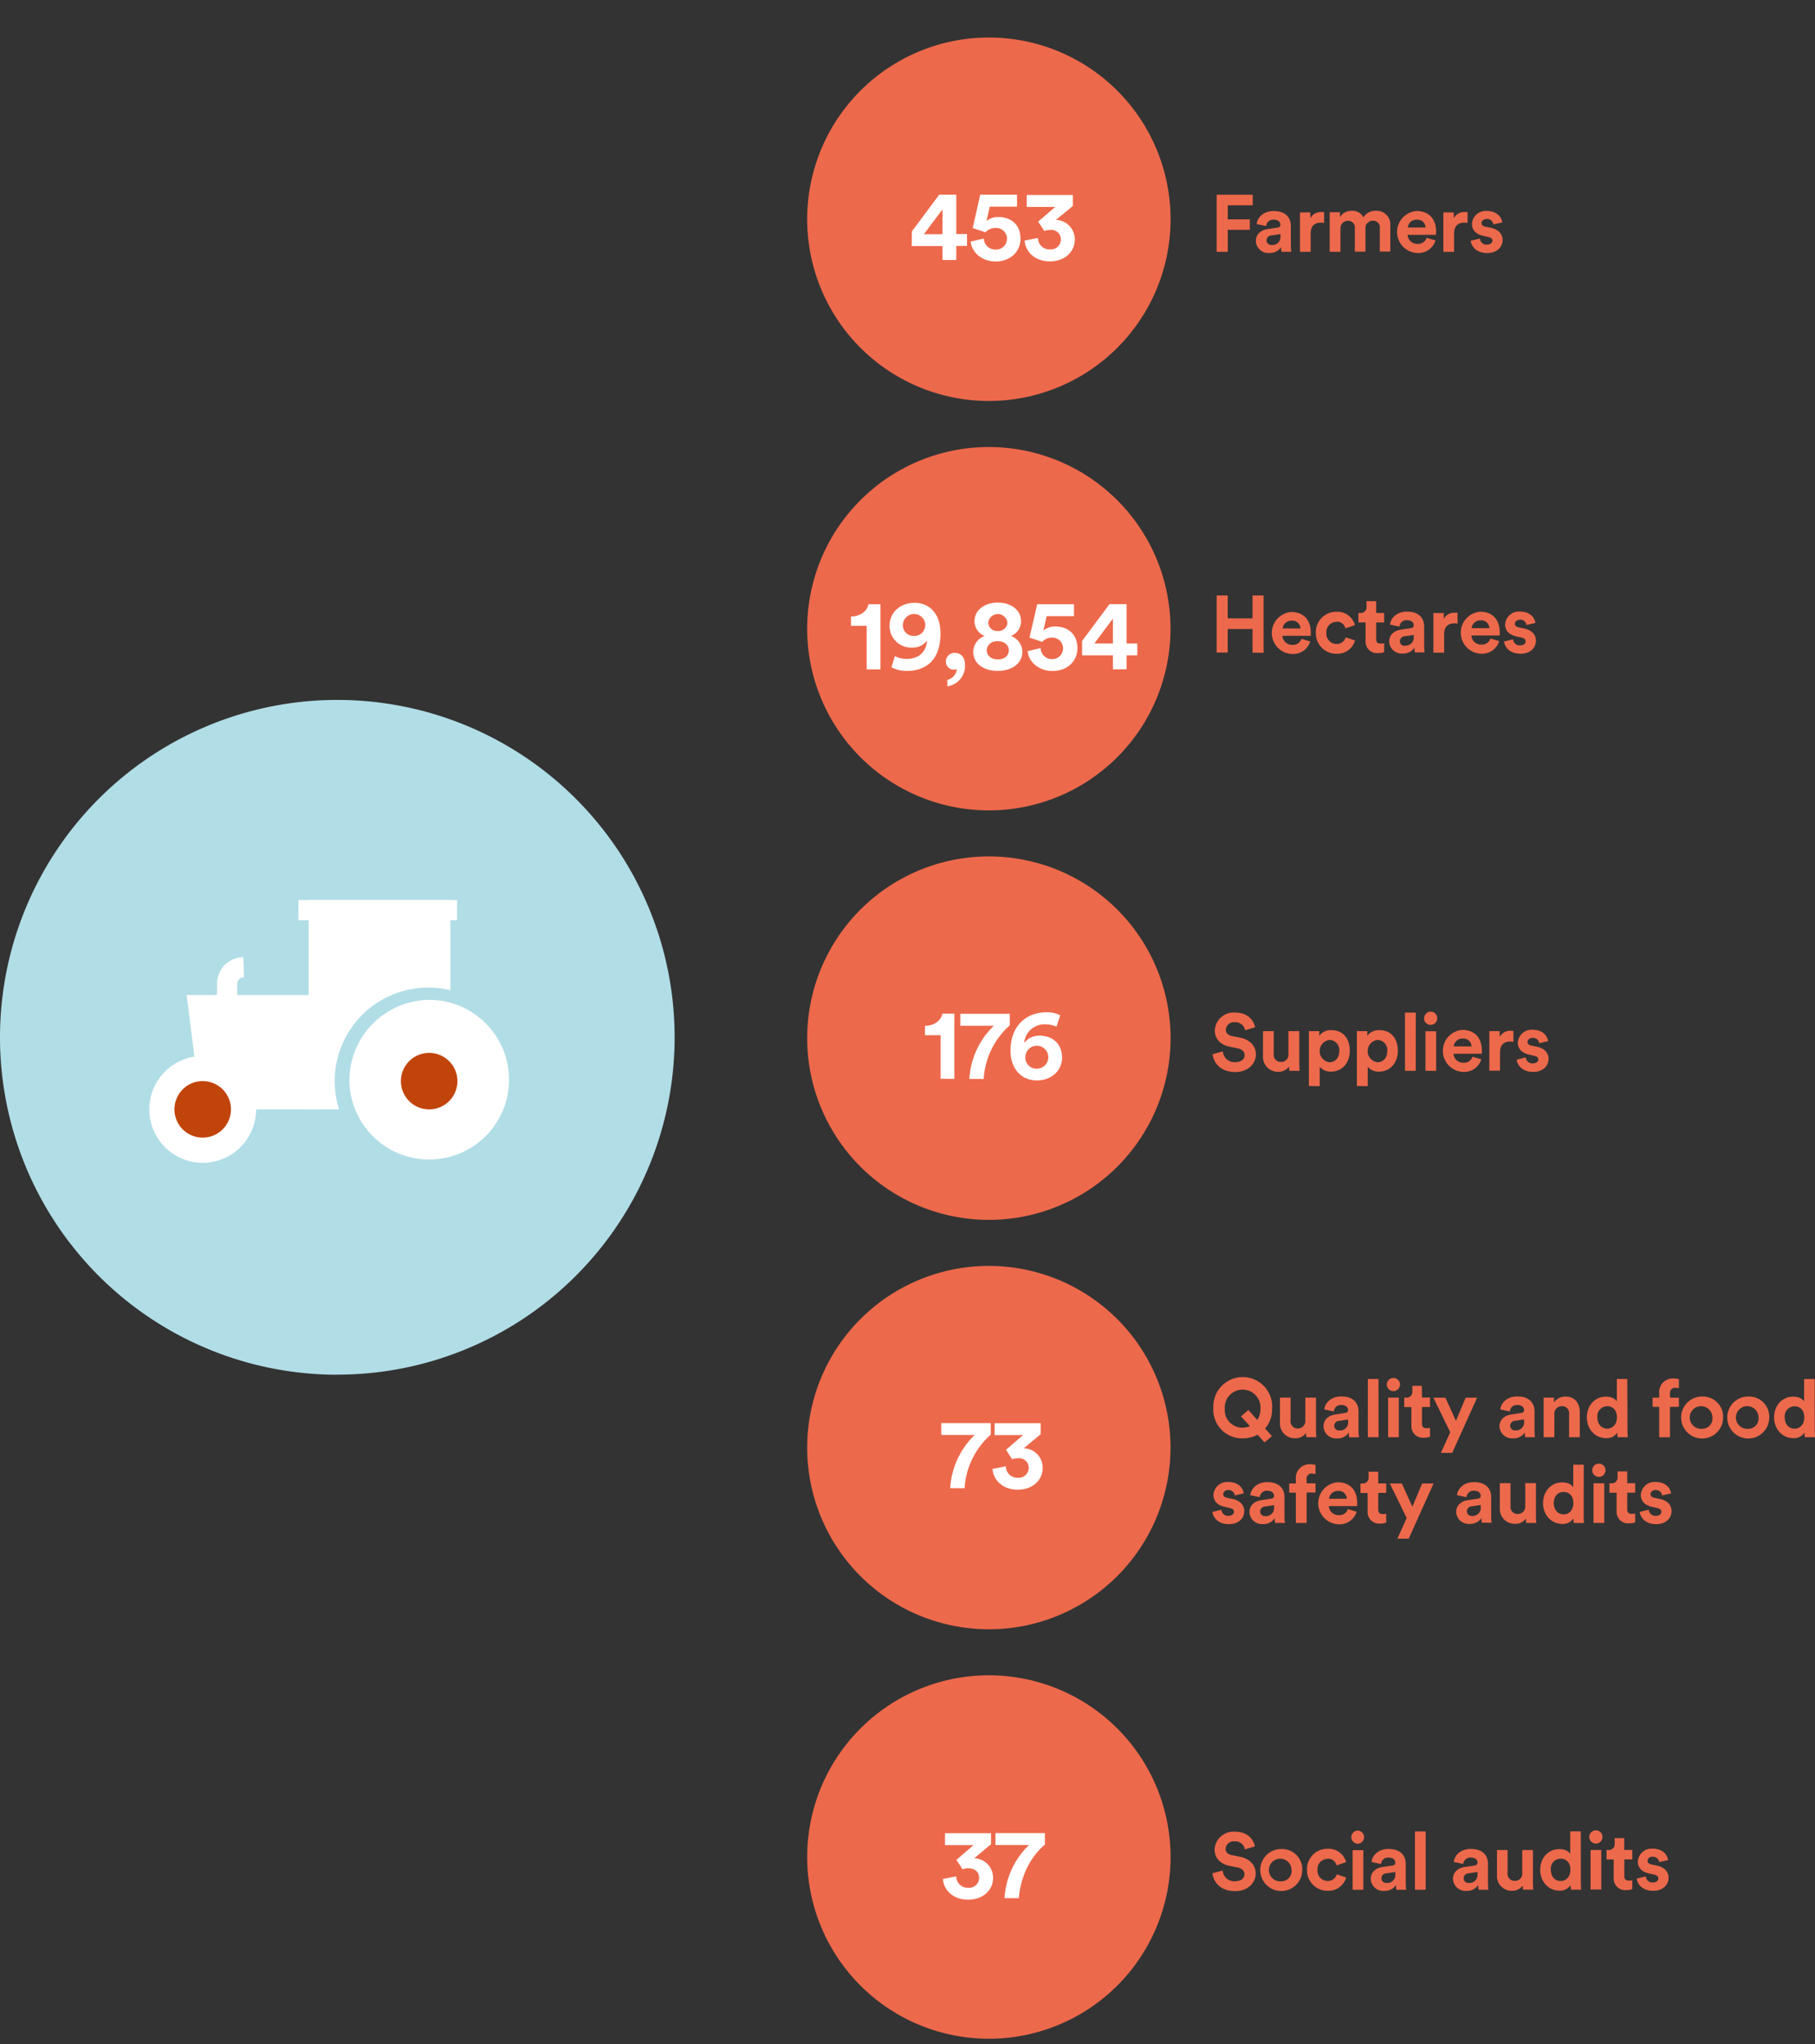 <svg xmlns="http://www.w3.org/2000/svg" viewBox="0 0 493.47 555.67"><rect x="0" y="0" width="493.47" height="555.67" fill="#333333" stroke="none"/><defs><style>.cls-1{fill:#ed694b;}.cls-2{fill:none;}.cls-3{fill:#fff;}.cls-4{fill:#b1dde6;}.cls-5{fill:#c1440b;}</style></defs><g id="Capa_2" data-name="Capa 2"><g id="Capa_1-2" data-name="Capa 1"><path class="cls-1" d="M268.85,109a49.4,49.4,0,1,0-49.39-49.4A49.4,49.4,0,0,0,268.85,109"/><rect class="cls-2" x="206.33" width="125.05" height="110.46"/><path class="cls-3" d="M283.93,62.78a4.52,4.52,0,0,1,1.61-.27,2.58,2.58,0,0,1,2.89,2.62,2.72,2.72,0,0,1-3,2.67,3.11,3.11,0,0,1-3.22-3.11l-3.63.71c.22,3,2.73,5.65,6.85,5.65,4.28,0,6.79-2.81,6.79-5.87a5.27,5.27,0,0,0-5.13-5.4L291.68,56v-3H279.15v3.25h7.75l-4.64,4Zm-20,2.89c.22,2.79,2.89,5.41,6.74,5.41,4.25,0,6.79-2.87,6.79-6.17,0-3.79-2.51-5.92-6.06-5.92a4.87,4.87,0,0,0-3.19,1.09l.88-3.9h7.42V52.93h-10L264.46,62c.38.11,3.08,1,3.44,1.17a3.63,3.63,0,0,1,2.73-1.2,2.94,2.94,0,1,1,.08,5.87,3.1,3.1,0,0,1-3.22-3Zm-7.68-2h-5.05l5.05-6.77Zm-8.38,3.22h8.38v3.79H260V66.85h2.92V63.63H260V52.93h-4.64l-7.45,10Z"/><path class="cls-1" d="M268.85,220.3a49.39,49.39,0,1,0-49.39-49.39,49.4,49.4,0,0,0,49.39,49.39"/><rect class="cls-2" x="206.33" y="111.3" width="125.05" height="110.46"/><path class="cls-1" d="M268.85,554.22a49.4,49.4,0,1,0-49.39-49.4,49.4,49.4,0,0,0,49.39,49.4"/><rect class="cls-2" x="206.33" y="445.22" width="125.05" height="110.46"/><path class="cls-1" d="M268.85,442.91a49.39,49.39,0,1,0-49.39-49.39,49.4,49.4,0,0,0,49.39,49.39"/><rect class="cls-2" x="206.33" y="333.91" width="125.05" height="110.46"/><path class="cls-1" d="M399.86,65.46c.14,1.23,1.25,3.32,4.49,3.32,2.82,0,4.18-1.79,4.18-3.54,0-1.58-1.07-2.87-3.19-3.31l-1.54-.32c-.59-.11-1-.44-1-1s.61-1.07,1.38-1.07A1.64,1.64,0,0,1,406,61l2.43-.54c-.13-1.16-1.16-3.11-4.23-3.11a3.75,3.75,0,0,0-4,3.52c0,1.51.94,2.76,3,3.22l1.42.33c.83.17,1.16.57,1.16,1s-.46,1.07-1.42,1.07a1.78,1.78,0,0,1-2-1.64ZM399,57.65c-.22,0-.44,0-.68,0a3.22,3.22,0,0,0-3.07,1.69v-1.6h-2.82V68.45h2.91V63.53c0-2.32,1.29-3,2.78-3a4.17,4.17,0,0,1,.88.09Zm-11.13,7a2.39,2.39,0,0,1-2.46,1.64,2.62,2.62,0,0,1-2.71-2.45h7.7c0-.05.05-.48.05-.9,0-3.46-2-5.58-5.32-5.58a5.72,5.72,0,0,0,.26,11.42,4.84,4.84,0,0,0,4.9-3.41Zm-5.11-2.8a2.34,2.34,0,0,1,2.41-2.13,2.17,2.17,0,0,1,2.41,2.13Zm-18.31,6.6v-6.3a2,2,0,0,1,2-2.12,1.8,1.8,0,0,1,1.91,2v6.39h2.89v-6.3a2,2,0,0,1,2-2.12,1.79,1.79,0,0,1,1.9,2v6.39H378v-7a3.72,3.72,0,0,0-3.89-4.09,3.77,3.77,0,0,0-3.42,1.8,3.32,3.32,0,0,0-3.19-1.8A3.7,3.7,0,0,0,364.3,59V57.69h-2.78V68.45ZM360,57.65c-.22,0-.43,0-.68,0a3.22,3.22,0,0,0-3.06,1.69v-1.6h-2.82V68.45h2.91V63.53c0-2.32,1.29-3,2.78-3a4.08,4.08,0,0,1,.87.09ZM345.76,66.6a1.27,1.27,0,0,1-1.4-1.25A1.36,1.36,0,0,1,345.69,64l2.43-.37v.48a2.19,2.19,0,0,1-2.36,2.5m-4.31-1.07a3.39,3.39,0,0,0,3.69,3.23,3.62,3.62,0,0,0,3.18-1.59,6.78,6.78,0,0,0,.11,1.28h2.67a11.19,11.19,0,0,1-.14-1.7v-5.3c0-2.16-1.26-4.09-4.68-4.09-2.89,0-4.44,1.86-4.61,3.54l2.58.55a1.91,1.91,0,0,1,2.05-1.75c1.23,0,1.82.64,1.82,1.4,0,.38-.19.68-.81.77l-2.65.39c-1.79.27-3.21,1.34-3.21,3.27m-7.64,2.92v-6h6V59.64h-6V55.81h6.78V52.94h-9.8V68.45Z"/><path class="cls-1" d="M412.37,288.07c.13,1.22,1.24,3.32,4.48,3.32,2.83,0,4.18-1.79,4.18-3.54,0-1.58-1.07-2.87-3.19-3.31l-1.53-.33c-.6-.1-1-.43-1-1s.61-1.07,1.38-1.07a1.63,1.63,0,0,1,1.77,1.44l2.43-.54c-.13-1.16-1.16-3.11-4.22-3.11a3.76,3.76,0,0,0-4,3.52c0,1.51.94,2.76,3,3.22l1.42.33c.84.17,1.17.57,1.17,1s-.46,1.07-1.43,1.07a1.79,1.79,0,0,1-2-1.64Zm-.89-7.81a4.94,4.94,0,0,0-.68-.05,3.21,3.21,0,0,0-3.06,1.69v-1.6h-2.82v10.76h2.91v-4.92c0-2.32,1.29-3,2.78-3a4.08,4.08,0,0,1,.87.09Zm-11.13,7a2.38,2.38,0,0,1-2.45,1.64,2.63,2.63,0,0,1-2.72-2.45h7.71c0-.05,0-.48,0-.9,0-3.46-2-5.58-5.32-5.58a5.72,5.72,0,0,0,.27,11.42,4.84,4.84,0,0,0,4.9-3.41Zm-5.1-2.8a2.34,2.34,0,0,1,2.41-2.13,2.17,2.17,0,0,1,2.41,2.13Zm-8.08-7.68A1.8,1.8,0,1,0,389,275a1.8,1.8,0,0,0-1.79,1.82m3.26,3.52h-2.91v10.76h2.91Zm-5.53-5.08H382v15.84h2.91Zm-7.76,10.46c0,1.93-1.18,3.05-2.67,3.05a3.06,3.06,0,0,1,0-6.07,2.72,2.72,0,0,1,2.67,3Zm-5.32,9.54V290a3.8,3.8,0,0,0,3.11,1.31c3,0,5.08-2.41,5.08-5.67s-1.82-5.6-5-5.6a3.79,3.79,0,0,0-3.31,1.55V280.3h-2.82v14.92Zm-7.73-9.54c0,1.93-1.19,3.05-2.67,3.05a3.06,3.06,0,0,1,0-6.07,2.72,2.72,0,0,1,2.67,3Zm-5.32,9.54V290a3.78,3.78,0,0,0,3.11,1.31c3,0,5.07-2.41,5.07-5.67s-1.81-5.6-5-5.6a3.76,3.76,0,0,0-3.3,1.55V280.3h-2.82v14.92Zm-8.23-4.16h2.77a19.17,19.17,0,0,1-.1-1.94V280.3H350.3v6.26a1.94,1.94,0,0,1-2,2.12,1.91,1.91,0,0,1-2-2.16V280.3h-2.91v6.81a4,4,0,0,0,4.09,4.24,3.42,3.42,0,0,0,3-1.44,6.5,6.5,0,0,0,.09,1.15m-9.33-11.81c-.35-1.75-1.8-4-5.56-4a5.13,5.13,0,0,0-5.4,4.86c0,2.34,1.59,3.94,4.06,4.44l2.17.44c1.21.24,1.89.94,1.89,1.84,0,1.09-.9,1.9-2.52,1.9a3.13,3.13,0,0,1-3.4-2.91l-2.79.75c.24,2.21,2,4.85,6.17,4.85,3.61,0,5.6-2.4,5.6-4.79,0-2.19-1.51-4-4.34-4.57l-2.16-.42c-1.14-.22-1.69-.9-1.69-1.75a2.2,2.2,0,0,1,2.43-2,2.67,2.67,0,0,1,2.83,2.19Z"/><path class="cls-1" d="M408.93,174.38c.14,1.23,1.25,3.33,4.49,3.33,2.82,0,4.18-1.79,4.18-3.54,0-1.58-1.07-2.87-3.19-3.31l-1.54-.33c-.59-.11-1-.44-1-1s.61-1.07,1.38-1.07a1.64,1.64,0,0,1,1.77,1.44l2.43-.55c-.14-1.16-1.16-3.1-4.23-3.1a3.74,3.74,0,0,0-4,3.52c0,1.51.94,2.76,3,3.22l1.42.32c.83.18,1.16.57,1.16,1.06s-.46,1.07-1.42,1.07a1.79,1.79,0,0,1-2-1.64Zm-3.72-.81a2.37,2.37,0,0,1-2.45,1.65,2.61,2.61,0,0,1-2.71-2.46h7.7s0-.48,0-.89c0-3.46-2-5.58-5.31-5.58a5.72,5.72,0,0,0,.26,11.42,4.84,4.84,0,0,0,4.9-3.41Zm-5.1-2.8a2.34,2.34,0,0,1,2.41-2.12,2.17,2.17,0,0,1,2.41,2.12Zm-3.83-4.2c-.22,0-.44,0-.68,0a3.2,3.2,0,0,0-3.06,1.68v-1.59h-2.82v10.76h2.91v-4.92c0-2.32,1.29-3.05,2.78-3.05a4.85,4.85,0,0,1,.87.09Zm-14.27,9a1.26,1.26,0,0,1-1.41-1.24,1.36,1.36,0,0,1,1.34-1.36l2.43-.37V173a2.18,2.18,0,0,1-2.36,2.49m-4.31-1.07a3.4,3.4,0,0,0,3.69,3.24,3.62,3.62,0,0,0,3.18-1.6,6.82,6.82,0,0,0,.11,1.29h2.66a13,13,0,0,1-.13-1.7v-5.3c0-2.17-1.26-4.09-4.68-4.09-2.89,0-4.44,1.86-4.61,3.54l2.58.55a1.9,1.9,0,0,1,2.05-1.75c1.23,0,1.82.63,1.82,1.4,0,.37-.2.68-.81.76l-2.65.4c-1.79.26-3.21,1.33-3.21,3.26m-3.54-11h-2.62v1.51a1.56,1.56,0,0,1-1.67,1.71h-.54v2.58h1.95v5a3.11,3.11,0,0,0,3.41,3.32,4.36,4.36,0,0,0,1.64-.26v-2.4a4.7,4.7,0,0,1-.9.08c-.83,0-1.27-.3-1.27-1.25v-4.5h2.17v-2.58h-2.17ZM363.4,169a2.35,2.35,0,0,1,2.39,1.81l2.6-.87a4.92,4.92,0,0,0-5.05-3.63,5.51,5.51,0,0,0-5.58,5.71,5.57,5.57,0,0,0,5.66,5.71,5,5,0,0,0,5-3.63l-2.56-.86a2.46,2.46,0,0,1-2.48,1.82,2.77,2.77,0,0,1-2.75-3,2.73,2.73,0,0,1,2.73-3m-9.52,4.59a2.37,2.37,0,0,1-2.45,1.65,2.63,2.63,0,0,1-2.72-2.46h7.71s0-.48,0-.89c0-3.46-2-5.58-5.32-5.58a5.72,5.72,0,0,0,.27,11.42,4.85,4.85,0,0,0,4.9-3.41Zm-5.1-2.8a2.33,2.33,0,0,1,2.41-2.12,2.17,2.17,0,0,1,2.41,2.12Zm-5.19,6.61V161.87h-3v6.23h-6.76v-6.23h-3v15.51h3V171h6.76v6.43Z"/><path class="cls-1" d="M445.81,411c.13,1.23,1.25,3.33,4.49,3.33,2.82,0,4.17-1.79,4.17-3.54,0-1.58-1.07-2.87-3.19-3.31l-1.53-.33c-.59-.11-1-.44-1-1a1.25,1.25,0,0,1,1.38-1.08,1.65,1.65,0,0,1,1.78,1.45l2.42-.55c-.13-1.16-1.15-3.1-4.22-3.1a3.74,3.74,0,0,0-4,3.52c0,1.51.94,2.76,3,3.22l1.43.33c.83.17,1.16.56,1.16,1.05s-.46,1.07-1.43,1.07a1.79,1.79,0,0,1-2-1.64Zm-3.39-11h-2.63v1.51a1.55,1.55,0,0,1-1.66,1.71h-.55v2.57h1.95v5a3.11,3.11,0,0,0,3.41,3.32,4.27,4.27,0,0,0,1.64-.26v-2.4a4.5,4.5,0,0,1-.89.08c-.84,0-1.27-.3-1.27-1.24v-4.52h2.16v-2.57h-2.16Zm-9.51-.31a1.8,1.8,0,1,0,1.8-1.81,1.8,1.8,0,0,0-1.8,1.81m3.26,3.53h-2.91V414h2.91Zm-13.71,5.36c0-1.93,1.18-3,2.67-3s2.65,1.08,2.65,3-1.16,3.09-2.65,3.09-2.67-1.14-2.67-3.06m8.14-10.44h-2.86v6.15c-.31-.57-1.19-1.34-3.05-1.34-3,0-5.16,2.47-5.16,5.63s2.19,5.66,5.25,5.66a3.36,3.36,0,0,0,3-1.51,7.82,7.82,0,0,0,.11,1.25h2.78c-.05-.44-.09-1.23-.09-2ZM414.93,414h2.78a16.27,16.27,0,0,1-.11-2v-8.81h-2.91v6.25a2,2,0,0,1-2,2.13,1.92,1.92,0,0,1-2-2.17v-6.21h-2.91v6.8a4,4,0,0,0,4.09,4.24,3.39,3.39,0,0,0,3-1.44,7.79,7.79,0,0,0,.09,1.16m-14.74-1.86a1.26,1.26,0,0,1-1.4-1.25,1.35,1.35,0,0,1,1.33-1.35l2.43-.38v.49a2.18,2.18,0,0,1-2.36,2.49m-4.31-1.07a3.4,3.4,0,0,0,3.7,3.24,3.61,3.61,0,0,0,3.17-1.6,6.82,6.82,0,0,0,.11,1.29h2.67a11.47,11.47,0,0,1-.13-1.71V407c0-2.17-1.27-4.09-4.68-4.09-2.9,0-4.45,1.86-4.62,3.54l2.58.55a1.92,1.92,0,0,1,2.06-1.75c1.22,0,1.81.63,1.81,1.4,0,.37-.19.68-.81.76l-2.65.4c-1.79.26-3.21,1.33-3.21,3.26M383,418.28l6.77-15h-3.11l-2.65,6.3-2.87-6.3h-3.26l4.58,9.4-2.54,5.6Zm-8.28-18.22h-2.62v1.51a1.56,1.56,0,0,1-1.67,1.71h-.54v2.57h1.94v5a3.12,3.12,0,0,0,3.42,3.32,4.36,4.36,0,0,0,1.64-.26v-2.4a4.7,4.7,0,0,1-.9.08c-.83,0-1.27-.3-1.27-1.24v-4.52h2.17v-2.57h-2.17Zm-8.27,10.17a2.37,2.37,0,0,1-2.45,1.65,2.63,2.63,0,0,1-2.72-2.46H369s0-.48,0-.89c0-3.46-2-5.58-5.32-5.58a5.72,5.72,0,0,0,.27,11.42,4.85,4.85,0,0,0,4.9-3.41Zm-5.1-2.8a2.33,2.33,0,0,1,2.41-2.12,2.17,2.17,0,0,1,2.41,2.12Zm-4.59-6.83a3.3,3.3,0,0,1,.91.11v-2.45a4.24,4.24,0,0,0-1.44-.21,3.7,3.7,0,0,0-3.91,4v1.23h-1.8v2.49h1.8V414h2.93v-8.27h2.42v-2.49h-2.42v-1.19a1.37,1.37,0,0,1,1.51-1.49m-12.74,11.58a1.26,1.26,0,0,1-1.4-1.25,1.35,1.35,0,0,1,1.33-1.35l2.44-.38v.49a2.19,2.19,0,0,1-2.37,2.49m-4.31-1.07a3.4,3.4,0,0,0,3.7,3.24,3.59,3.59,0,0,0,3.17-1.6,7.76,7.76,0,0,0,.11,1.29h2.67a11.47,11.47,0,0,1-.13-1.71V407c0-2.17-1.27-4.09-4.68-4.09-2.89,0-4.45,1.86-4.62,3.54l2.58.55a1.92,1.92,0,0,1,2.06-1.75c1.22,0,1.82.63,1.82,1.4,0,.37-.2.68-.81.76l-2.65.4c-1.8.26-3.22,1.33-3.22,3.26M329.63,411c.14,1.23,1.25,3.33,4.49,3.33,2.82,0,4.18-1.79,4.18-3.54,0-1.58-1.07-2.87-3.2-3.31l-1.53-.33c-.59-.11-1-.44-1-1a1.24,1.24,0,0,1,1.38-1.08,1.65,1.65,0,0,1,1.77,1.45l2.43-.55c-.14-1.16-1.16-3.1-4.23-3.1a3.74,3.74,0,0,0-4,3.52c0,1.51.94,2.76,3,3.22l1.42.33c.83.17,1.16.56,1.16,1.05s-.46,1.07-1.42,1.07a1.79,1.79,0,0,1-2-1.64Z"/><path class="cls-1" d="M485.24,385.29a2.71,2.71,0,0,1,2.67-3c1.49,0,2.65,1.07,2.65,3s-1.16,3.09-2.65,3.09-2.67-1.14-2.67-3.07m8.14-10.43h-2.87V381c-.3-.56-1.18-1.33-3-1.33-3,0-5.16,2.47-5.16,5.62s2.18,5.67,5.25,5.67a3.39,3.39,0,0,0,3-1.51,6.88,6.88,0,0,0,.11,1.25h2.78c-.05-.44-.09-1.23-.09-1.95Zm-18,4.75a5.71,5.71,0,1,0,5.65,5.71,5.5,5.5,0,0,0-5.65-5.71m0,8.77a3.08,3.08,0,1,1,2.74-3.06,2.77,2.77,0,0,1-2.74,3.06m-12.54-8.77a5.71,5.71,0,1,0,5.65,5.71,5.51,5.51,0,0,0-5.65-5.71m0,8.77a3.08,3.08,0,1,1,2.74-3.06,2.77,2.77,0,0,1-2.74,3.06m-7.29-11.12a3.46,3.46,0,0,1,.92.11v-2.45a4.3,4.3,0,0,0-1.45-.22,3.71,3.71,0,0,0-3.91,4v1.22h-1.8v2.5h1.8v8.27h2.93v-8.27h2.43v-2.5h-2.43v-1.18a1.37,1.37,0,0,1,1.51-1.49m-21.25,8a2.71,2.71,0,0,1,2.67-3c1.49,0,2.65,1.07,2.65,3s-1.16,3.09-2.65,3.09-2.67-1.14-2.67-3.07m8.14-10.43H439.6V381c-.3-.56-1.18-1.33-3-1.33-3,0-5.16,2.47-5.16,5.62s2.19,5.67,5.25,5.67a3.39,3.39,0,0,0,3-1.51,7.94,7.94,0,0,0,.11,1.25h2.78c-.05-.44-.09-1.23-.09-1.95Zm-19.83,9.64a2,2,0,0,1,2-2.23,1.89,1.89,0,0,1,2,2.15v6.28h2.91v-6.79c0-2.36-1.23-4.26-3.9-4.26a3.58,3.58,0,0,0-3.11,1.62v-1.34h-2.82V390.7h2.91ZM412,388.84a1.26,1.26,0,0,1-1.4-1.25,1.36,1.36,0,0,1,1.34-1.36l2.43-.37v.48a2.19,2.19,0,0,1-2.37,2.5m-4.31-1.07a3.4,3.4,0,0,0,3.7,3.23,3.58,3.58,0,0,0,3.17-1.59,8,8,0,0,0,.11,1.29h2.67a11.47,11.47,0,0,1-.13-1.71V383.7c0-2.17-1.27-4.09-4.68-4.09-2.89,0-4.44,1.85-4.62,3.54l2.58.55a1.92,1.92,0,0,1,2.06-1.76c1.23,0,1.82.64,1.82,1.4,0,.38-.2.68-.81.77l-2.65.4c-1.8.26-3.22,1.33-3.22,3.26m-12.85,7.17,6.77-15h-3.11l-2.65,6.3-2.87-6.3h-3.26l4.58,9.41-2.54,5.6Zm-8.28-18.22H384v1.51a1.55,1.55,0,0,1-1.66,1.7h-.55v2.58h1.95v5a3.11,3.11,0,0,0,3.41,3.32,4.32,4.32,0,0,0,1.64-.26v-2.41a3.89,3.89,0,0,1-.9.09c-.83,0-1.27-.31-1.27-1.25v-4.51h2.17v-2.58h-2.17Zm-9.5-.31a1.79,1.79,0,1,0,1.79-1.82,1.79,1.79,0,0,0-1.79,1.82m3.25,3.52h-2.9V390.7h2.9Zm-5.52-5.07H371.9V390.7h2.91Zm-10.63,14a1.26,1.26,0,0,1-1.4-1.25,1.36,1.36,0,0,1,1.33-1.36l2.43-.37v.48a2.19,2.19,0,0,1-2.36,2.5m-4.31-1.07a3.39,3.39,0,0,0,3.69,3.23,3.62,3.62,0,0,0,3.18-1.59,7,7,0,0,0,.11,1.29h2.67a11.33,11.33,0,0,1-.14-1.71V383.7c0-2.17-1.26-4.09-4.68-4.09-2.89,0-4.44,1.85-4.61,3.54l2.58.55a1.9,1.9,0,0,1,2.05-1.76c1.23,0,1.82.64,1.82,1.4,0,.38-.19.68-.81.77l-2.65.4c-1.79.26-3.21,1.33-3.21,3.26m-4.72,2.93h2.78a16.27,16.27,0,0,1-.11-1.95v-8.82h-2.91v6.26a2,2,0,0,1-2,2.13,1.92,1.92,0,0,1-2-2.17v-6.22H348v6.81a4,4,0,0,0,4.09,4.24,3.4,3.4,0,0,0,3-1.44,7.79,7.79,0,0,0,.09,1.16M333,382.93a4.86,4.86,0,1,1,9.7,0,5.46,5.46,0,0,1-.86,3.09l-2.43-2.72-2,1.73,2.43,2.67a5.2,5.2,0,0,1-2,.4,4.79,4.79,0,0,1-4.84-5.17m-3.13,0a7.82,7.82,0,0,0,8,8.08,8.39,8.39,0,0,0,4.05-1l1.9,2.1,2-1.71-1.86-2.05a8,8,0,0,0,1.9-5.37,8,8,0,1,0-15.95,0"/><path class="cls-1" d="M445,510.68c.13,1.22,1.25,3.32,4.49,3.32,2.82,0,4.17-1.79,4.17-3.54,0-1.58-1.07-2.87-3.19-3.31l-1.53-.33c-.59-.11-1-.43-1-1a1.24,1.24,0,0,1,1.38-1.07,1.65,1.65,0,0,1,1.78,1.44l2.42-.54c-.13-1.16-1.16-3.11-4.22-3.11a3.75,3.75,0,0,0-4,3.52c0,1.51.94,2.76,3,3.22l1.43.33c.83.17,1.16.57,1.16,1.05s-.46,1.07-1.43,1.07a1.79,1.79,0,0,1-2-1.64Zm-3.39-11H439v1.51a1.55,1.55,0,0,1-1.66,1.71h-.55v2.58h1.95v5a3.12,3.12,0,0,0,3.41,3.33,4.21,4.21,0,0,0,1.64-.27v-2.4a4.34,4.34,0,0,1-.89.09c-.83,0-1.27-.31-1.27-1.25v-4.51h2.16v-2.58H441.6Zm-9.51-.3a1.8,1.8,0,1,0,1.79-1.82,1.8,1.8,0,0,0-1.79,1.82m3.26,3.52h-2.91v10.76h2.91Zm-13.71,5.36a2.7,2.7,0,0,1,2.67-3c1.49,0,2.65,1.07,2.65,3s-1.16,3.08-2.65,3.08-2.67-1.13-2.67-3.06m8.14-10.44h-2.87V504c-.3-.57-1.18-1.33-3-1.33-3,0-5.16,2.47-5.16,5.62s2.18,5.67,5.25,5.67a3.39,3.39,0,0,0,3-1.51,7.79,7.79,0,0,0,.11,1.24h2.78c-.05-.43-.09-1.22-.09-1.94Zm-15.67,15.84h2.77a18.5,18.5,0,0,1-.11-1.94v-8.82h-2.9v6.26a1.94,1.94,0,0,1-2,2.12,1.91,1.91,0,0,1-2-2.17v-6.21H407v6.81A4,4,0,0,0,411,514a3.42,3.42,0,0,0,3-1.44,6.59,6.59,0,0,0,.09,1.15m-14.74-1.85a1.27,1.27,0,0,1-1.4-1.25,1.36,1.36,0,0,1,1.33-1.36l2.43-.37v.48a2.19,2.19,0,0,1-2.36,2.5m-4.31-1.08a3.39,3.39,0,0,0,3.69,3.24,3.6,3.6,0,0,0,3.18-1.6,6.82,6.82,0,0,0,.11,1.29h2.67a11.33,11.33,0,0,1-.13-1.7v-5.3c0-2.17-1.27-4.09-4.69-4.09-2.88,0-4.44,1.86-4.61,3.54l2.58.55a1.92,1.92,0,0,1,2.06-1.75c1.22,0,1.81.63,1.81,1.4,0,.37-.19.68-.81.77l-2.65.39c-1.79.26-3.21,1.34-3.21,3.26m-7.42-12.91h-2.91v15.84h2.91Zm-10.63,14a1.27,1.27,0,0,1-1.4-1.25,1.36,1.36,0,0,1,1.33-1.36l2.43-.37v.48a2.18,2.18,0,0,1-2.36,2.5m-4.31-1.08a3.4,3.4,0,0,0,3.7,3.24,3.59,3.59,0,0,0,3.17-1.6,6.82,6.82,0,0,0,.11,1.29h2.67a11.33,11.33,0,0,1-.13-1.7v-5.3c0-2.17-1.27-4.09-4.69-4.09-2.88,0-4.44,1.86-4.61,3.54l2.58.55a1.91,1.91,0,0,1,2.06-1.75c1.22,0,1.81.63,1.81,1.4,0,.37-.19.68-.81.77l-2.65.39c-1.79.26-3.21,1.34-3.21,3.26m-5.27-11.35a1.8,1.8,0,0,0,1.79,1.77,1.8,1.8,0,0,0,0-3.59,1.81,1.81,0,0,0-1.79,1.82m3.26,3.52h-2.91v10.76h2.91ZM361,505.27a2.34,2.34,0,0,1,2.38,1.82l2.61-.88a4.92,4.92,0,0,0-5.06-3.63,5.5,5.5,0,0,0-5.57,5.71A5.56,5.56,0,0,0,361,514a5,5,0,0,0,5-3.63l-2.56-.85a2.46,2.46,0,0,1-2.47,1.81,2.77,2.77,0,0,1-2.76-3,2.74,2.74,0,0,1,2.74-3m-12.54-2.69a5.71,5.71,0,1,0,5.65,5.71,5.5,5.5,0,0,0-5.65-5.71m0,8.78a3.08,3.08,0,1,1,2.74-3.07,2.78,2.78,0,0,1-2.74,3.07m-7.22-9.5c-.35-1.75-1.8-4-5.56-4a5.13,5.13,0,0,0-5.4,4.86c0,2.34,1.59,3.94,4.06,4.44l2.17.44c1.21.24,1.89.94,1.89,1.84,0,1.09-.9,1.9-2.52,1.9a3.13,3.13,0,0,1-3.4-2.91l-2.79.74c.24,2.22,2,4.86,6.17,4.86,3.61,0,5.6-2.4,5.6-4.79,0-2.19-1.51-4-4.34-4.57l-2.16-.42c-1.14-.22-1.69-.9-1.69-1.75a2.2,2.2,0,0,1,2.43-2,2.66,2.66,0,0,1,2.83,2.19Z"/><path class="cls-3" d="M302.58,174.93h-5.05l5.05-6.76Zm-8.38,3.22h8.38v3.79h3.71v-3.79h2.92v-3.22h-2.92V164.24h-4.64l-7.45,10ZM279.41,177c.21,2.78,2.89,5.4,6.73,5.4,4.26,0,6.8-2.86,6.8-6.16,0-3.8-2.51-5.93-6.06-5.93a4.86,4.86,0,0,0-3.19,1.1l.87-3.9H292v-3.25H282l-2.1,9.08c.38.11,3.08,1,3.43,1.18a3.61,3.61,0,0,1,2.73-1.2,2.93,2.93,0,1,1,.08,5.86,3.1,3.1,0,0,1-3.22-3Zm-8.13,5.37c4,0,6.68-2.12,6.68-5.18a4.65,4.65,0,0,0-3.1-4.31,4.3,4.3,0,0,0,2.75-4c0-3-2.65-5.07-6.33-5.07s-6.33,2.1-6.33,5.07a4.3,4.3,0,0,0,2.78,4,4.66,4.66,0,0,0-3.13,4.31c0,3.06,2.64,5.18,6.68,5.18m0-3.11c-1.94,0-3-1.2-3-2.45s1-2.51,3-2.51,3,1.23,3,2.51-1,2.45-3,2.45m0-7.74a2.38,2.38,0,0,1-2.59-2.32,2.63,2.63,0,0,1,5.21,0,2.39,2.39,0,0,1-2.62,2.32m-14.11,8.26a2.18,2.18,0,0,0,2.27,2.27,1.44,1.44,0,0,0,.71-.17,3.37,3.37,0,0,1-2.59,2.95v1.74a5.58,5.58,0,0,0,4.8-5.94c0-1.78-1-3.14-2.7-3.14a2.34,2.34,0,0,0-2.49,2.29m-5.63-9.82a2.92,2.92,0,0,1-3.06,2.92,2.89,2.89,0,0,1-3-2.92,3,3,0,0,1,6.09,0m-9.2,11.43a8.71,8.71,0,0,0,4.1,1c6.05,0,9.24-3.76,9.24-10.15,0-5.64-3.21-8.37-7.06-8.37s-6.79,2.59-6.79,6.22a5.85,5.85,0,0,0,6.11,5.95,4.82,4.82,0,0,0,4.09-1.91c-.25,3.24-2.4,5-5.62,5a7.07,7.07,0,0,1-3.14-.77Zm-3,.57v-17.7h-3.25c-.35,1.85-2.16,3.3-4.75,3.33v2.53h4.26v11.84Z"/><path class="cls-3" d="M275.19,396.7a4.25,4.25,0,0,1,1.6-.28,2.59,2.59,0,0,1,2.9,2.62,2.73,2.73,0,0,1-3,2.68,3.11,3.11,0,0,1-3.21-3.11l-3.63.71c.22,3,2.73,5.64,6.84,5.64,4.29,0,6.8-2.81,6.8-5.86a5.27,5.27,0,0,0-5.13-5.4l4.58-3.82v-3H270.41v3.24h7.75l-4.64,4Zm-5.82-9.85H255.92v3.24H265a21.86,21.86,0,0,0-6.66,14.46h3.91A21.16,21.16,0,0,1,269.37,390Z"/><path class="cls-3" d="M284.1,498.31H270.65v3.25h9.12A21.82,21.82,0,0,0,273.11,516H277c.79-8.93,5.76-13.43,7.09-14.57Zm-22.4,9.85a4.39,4.39,0,0,1,1.61-.27c1.7,0,2.9.95,2.9,2.61a2.72,2.72,0,0,1-3,2.68,3.11,3.11,0,0,1-3.22-3.11l-3.63.71c.21,3,2.73,5.64,6.85,5.64,4.28,0,6.79-2.81,6.79-5.86a5.27,5.27,0,0,0-5.13-5.4l4.58-3.82v-3H256.93v3.25h7.75l-4.64,4Z"/><path class="cls-1" d="M268.85,331.61a49.4,49.4,0,1,0-49.39-49.4,49.4,49.4,0,0,0,49.39,49.4"/><rect class="cls-2" x="206.33" y="222.61" width="125.05" height="110.46"/><path class="cls-3" d="M278.78,287.52a3.12,3.12,0,1,1,3.11,3,3,3,0,0,1-3.11-3M288.27,276a7.77,7.77,0,0,0-3.71-.82c-5.84,0-9.82,4-9.82,10.4,0,5.35,3.3,8.13,7.17,8.13s6.85-2.59,6.85-6.22-2.48-5.95-6.11-5.95a5,5,0,0,0-4.2,2,5.55,5.55,0,0,1,5.87-5.08,7.59,7.59,0,0,1,2.92.63Zm-13.73-.41H261.09v3.25h9.12a21.86,21.86,0,0,0-6.66,14.46h3.9a21.21,21.21,0,0,1,7.09-14.57Zm-15.07,17.71V275.54h-3.24c-.36,1.86-2.16,3.3-4.75,3.33v2.54h4.26v11.84Z"/><path class="cls-4" d="M91.71,373.69A91.71,91.71,0,1,0,0,282a91.7,91.7,0,0,0,91.71,91.71"/><rect class="cls-3" x="83.92" y="244.67" width="38.53" height="56.91"/><rect class="cls-3" x="81.14" y="244.67" width="43.12" height="5.49"/><path class="cls-3" d="M66.16,260.2A7.23,7.23,0,0,0,59,267.42v13.76h5.5V267.42a1.75,1.75,0,0,1,1.85-1.71Z"/><polygon class="cls-3" points="54.68 301.58 85.67 301.58 85.67 270.49 50.74 270.49 54.68 301.58"/><path class="cls-3" d="M40.59,301.58a14.52,14.52,0,1,0,14.52-14.52,14.52,14.52,0,0,0-14.52,14.52"/><path class="cls-4" d="M91,293.9a25.45,25.45,0,1,0,25.45-25.44A25.45,25.45,0,0,0,91,293.9"/><path class="cls-3" d="M95,293.9a21.7,21.7,0,1,0,21.7-22.09A21.9,21.9,0,0,0,95,293.9"/><path class="cls-5" d="M55.11,309.25a7.68,7.68,0,1,0-7.68-7.67,7.66,7.66,0,0,0,7.68,7.67"/><path class="cls-5" d="M116.66,301.58A7.68,7.68,0,1,0,109,293.9a7.68,7.68,0,0,0,7.67,7.68"/></g></g></svg>